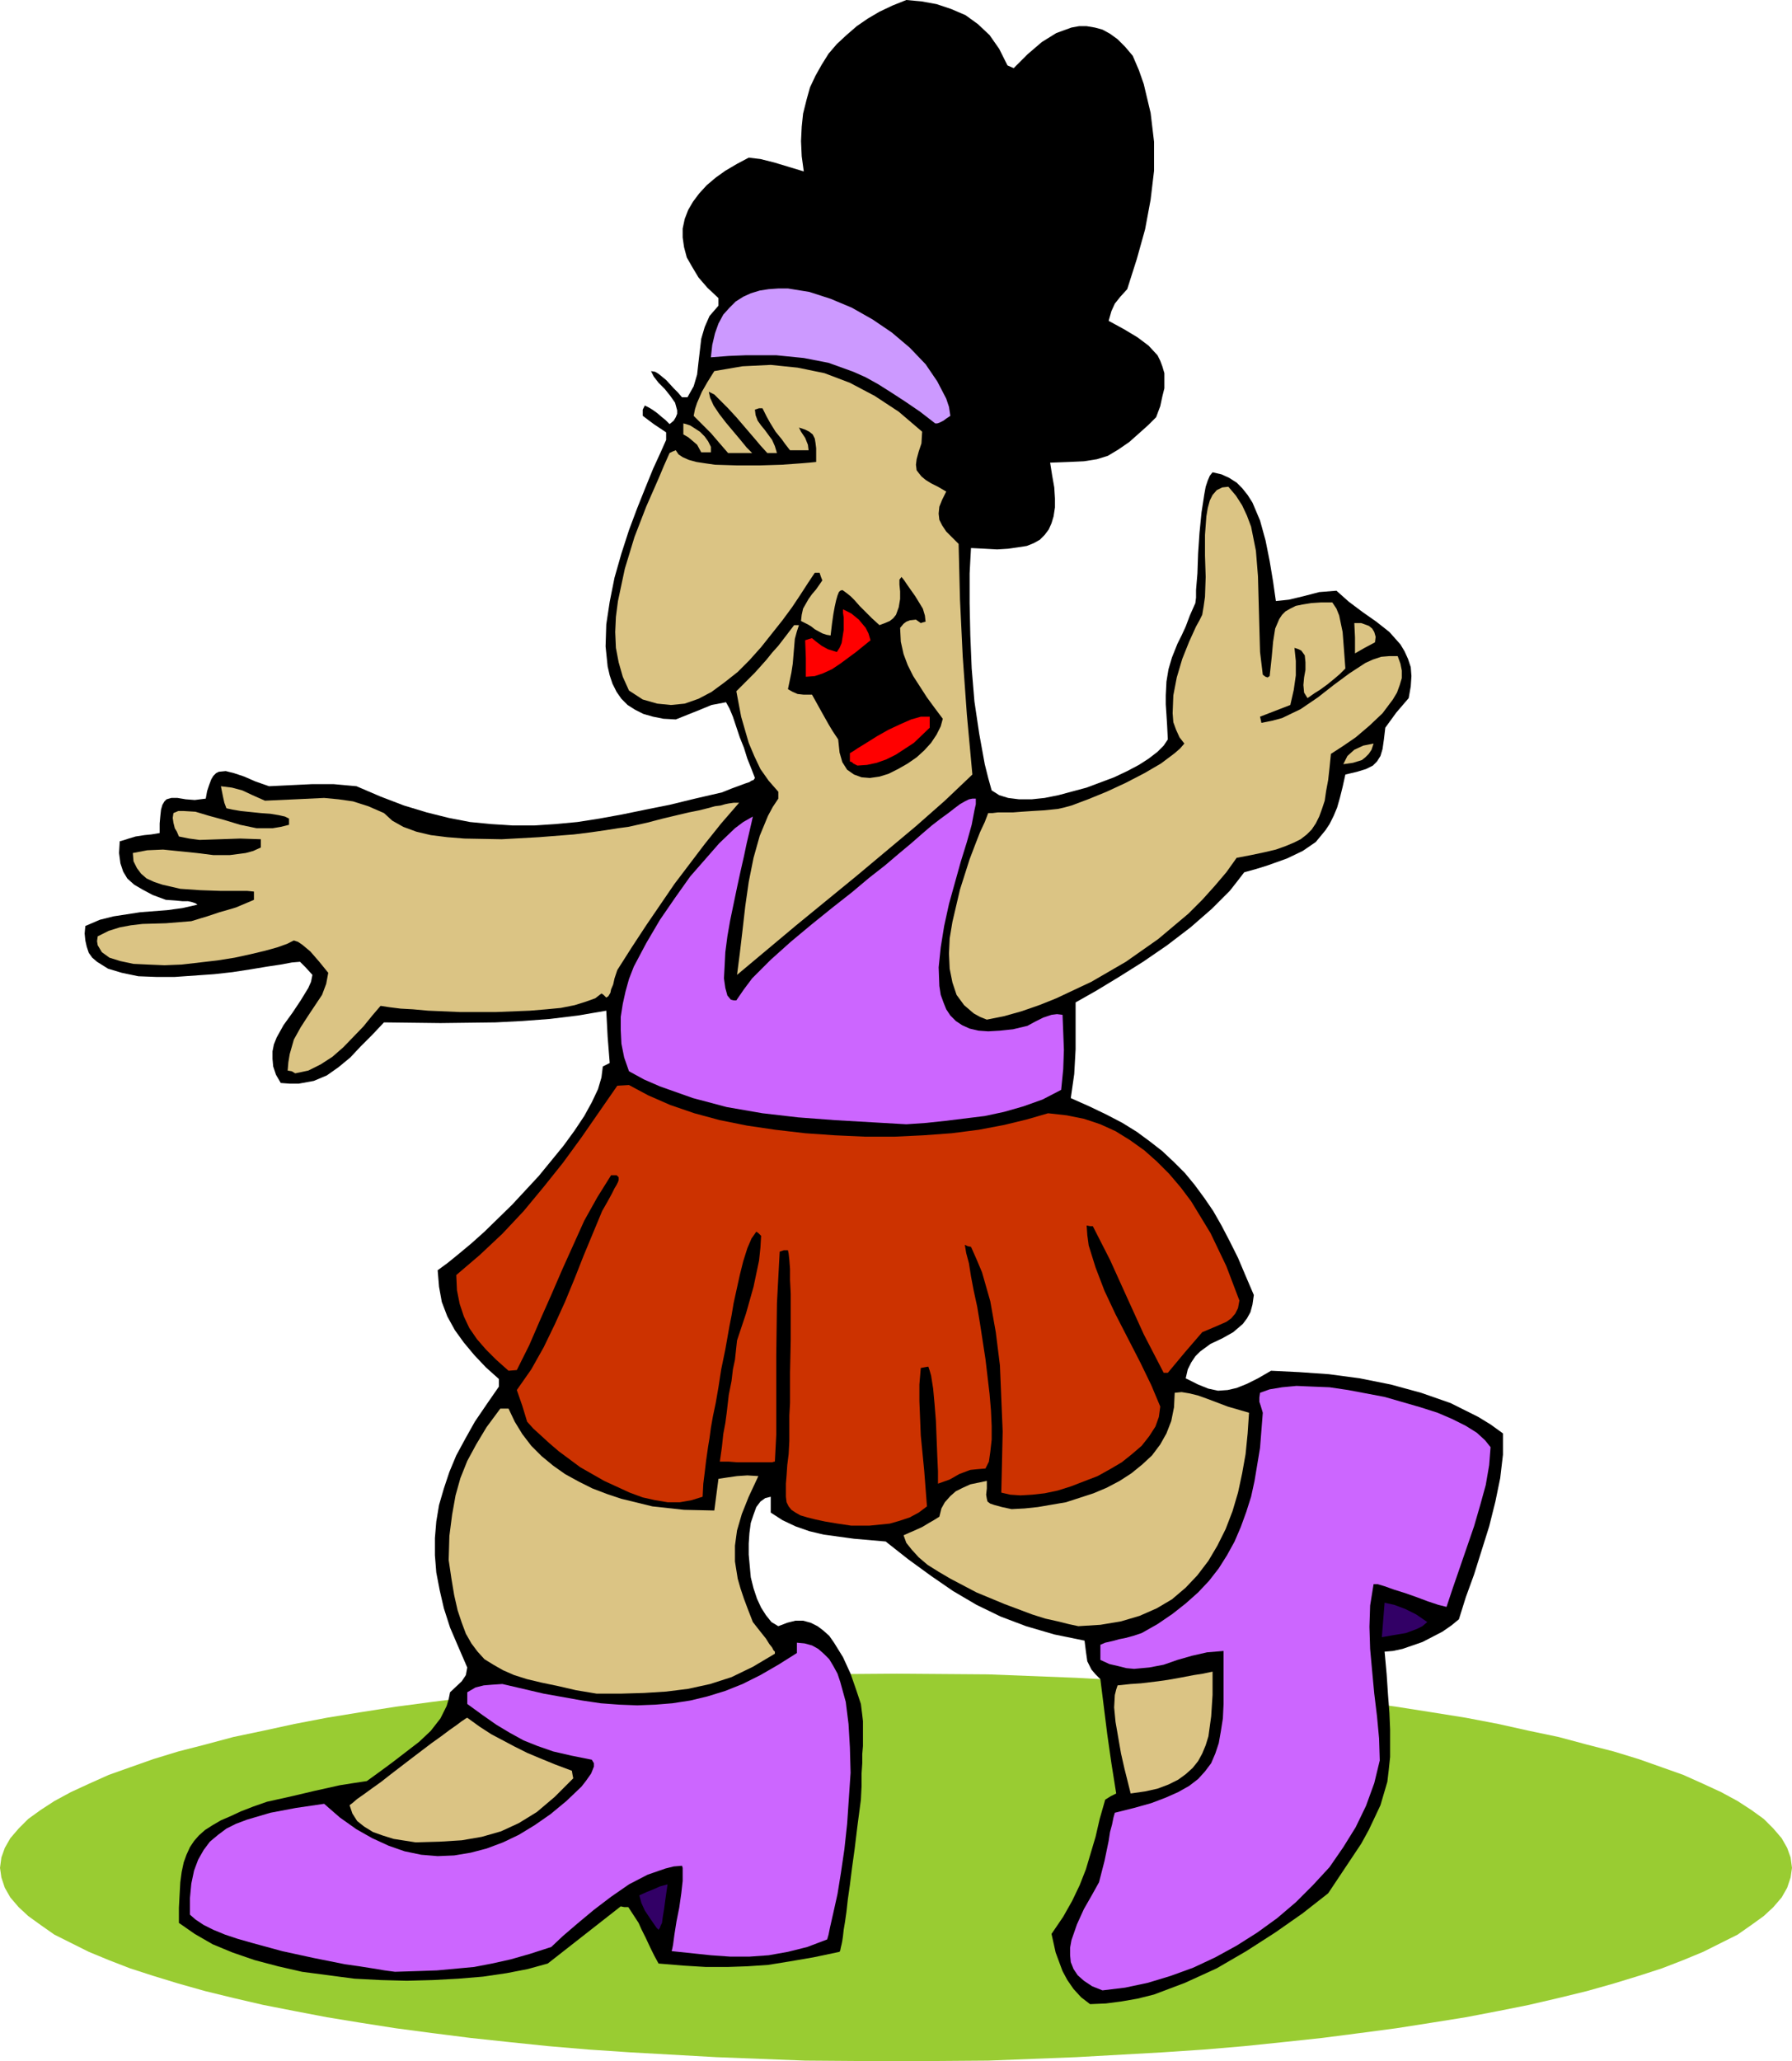 <?xml version="1.0" encoding="UTF-8" standalone="no"?>
<svg
   version="1.0"
   width="66.142mm"
   height="76.048mm"
   id="svg23"
   sodipodi:docname="Woman in Skirt.wmf"
   xmlns:inkscape="http://www.inkscape.org/namespaces/inkscape"
   xmlns:sodipodi="http://sodipodi.sourceforge.net/DTD/sodipodi-0.dtd"
   xmlns="http://www.w3.org/2000/svg"
   xmlns:svg="http://www.w3.org/2000/svg">
  <sodipodi:namedview
     id="namedview23"
     pagecolor="#ffffff"
     bordercolor="#000000"
     borderopacity="0.25"
     inkscape:showpageshadow="2"
     inkscape:pageopacity="0.0"
     inkscape:pagecheckerboard="0"
     inkscape:deskcolor="#d1d1d1"
     inkscape:document-units="mm" />
  <defs
     id="defs1">
    <pattern
       id="WMFhbasepattern"
       patternUnits="userSpaceOnUse"
       width="6"
       height="6"
       x="0"
       y="0" />
  </defs>
  <path
     style="fill:#99cc32;fill-opacity:1;fill-rule:evenodd;stroke:none"
     d="m 125.088,233.376 12.768,0.096 12.288,0.48 12,0.672 5.76,0.384 5.664,0.48 5.568,0.576 5.376,0.576 5.184,0.672 5.088,0.672 4.896,0.768 4.8,0.768 4.512,0.864 4.32,0.96 4.128,0.864 3.936,1.056 3.744,0.96 3.456,1.056 3.264,1.152 2.976,1.056 2.784,1.248 2.496,1.152 2.304,1.248 1.92,1.248 1.728,1.248 1.344,1.344 1.152,1.344 0.768,1.344 0.48,1.344 0.192,1.44 -0.192,1.344 -0.48,1.44 -0.768,1.344 -1.152,1.344 -1.344,1.248 -1.728,1.248 -1.92,1.344 -2.304,1.152 -2.496,1.248 -2.784,1.152 -2.976,1.152 -3.264,1.056 -3.456,1.056 -3.744,1.056 -3.936,0.96 -4.128,0.96 -4.32,0.864 -4.512,0.864 -4.8,0.768 -4.896,0.768 -5.088,0.672 -5.184,0.672 -5.376,0.576 -5.568,0.576 -5.664,0.48 -5.76,0.384 -12,0.672 -12.288,0.48 -12.768,0.096 -12.768,-0.096 -12.384,-0.48 -12,-0.672 -5.76,-0.384 -5.664,-0.48 -5.568,-0.576 -5.376,-0.576 -5.28,-0.672 -5.088,-0.672 -4.896,-0.768 -4.704,-0.768 -4.512,-0.864 -4.416,-0.864 -4.128,-0.96 -3.936,-0.96 -3.744,-1.056 -3.456,-1.056 -3.264,-1.056 -2.976,-1.152 -2.784,-1.152 -2.496,-1.248 -2.304,-1.152 -1.92,-1.344 -1.728,-1.248 -1.344,-1.248 -1.152,-1.344 -0.768,-1.344 -0.48,-1.44 -0.192,-1.344 0.192,-1.44 0.48,-1.344 0.768,-1.344 1.152,-1.344 1.344,-1.344 1.728,-1.248 1.92,-1.248 2.304,-1.248 2.496,-1.152 2.784,-1.248 2.976,-1.056 3.264,-1.152 3.456,-1.056 3.744,-0.96 3.936,-1.056 4.128,-0.864 4.416,-0.96 4.512,-0.864 4.704,-0.768 4.896,-0.768 5.088,-0.672 5.28,-0.672 5.376,-0.576 5.568,-0.576 5.664,-0.48 5.76,-0.384 12,-0.672 12.384,-0.48 z"
     id="path1" />
  <path
     style="fill:#000000;fill-opacity:1;fill-rule:evenodd;stroke:none"
     d="m 152.064,279.456 -1.248,-0.96 -1.056,-1.152 -0.864,-1.248 -0.672,-1.248 -0.96,-2.592 -0.576,-2.592 1.632,-2.4 1.248,-2.208 1.056,-2.208 0.864,-2.208 1.344,-4.512 0.576,-2.496 0.768,-2.688 0.768,-0.48 0.768,-0.384 -0.672,-4.224 -0.576,-4.032 -0.96,-7.68 -0.672,-0.672 -0.576,-0.672 -0.576,-1.152 -0.192,-1.344 -0.192,-1.536 -4.224,-0.864 -3.936,-1.152 -3.552,-1.344 -3.36,-1.632 -3.264,-1.92 -3.072,-2.112 -3.168,-2.304 -3.168,-2.496 -4.416,-0.384 -4.224,-0.576 -2.016,-0.48 -1.92,-0.672 -1.824,-0.864 -1.632,-1.056 v -2.208 l -0.768,0.192 -0.672,0.48 -0.576,0.768 -0.384,1.056 -0.384,1.152 -0.192,1.44 -0.096,1.44 v 1.536 l 0.288,3.168 0.384,1.536 0.48,1.44 0.576,1.248 0.672,1.056 0.768,0.96 0.96,0.576 1.248,-0.48 1.152,-0.288 h 1.056 l 1.056,0.288 0.96,0.48 0.768,0.576 0.864,0.768 0.672,0.96 1.248,2.016 1.056,2.304 0.768,2.208 0.672,2.016 0.192,1.536 0.096,0.864 v 3.456 l -0.096,1.152 v 1.248 l -0.096,1.44 v 1.728 l -0.096,1.92 -0.48,3.648 -0.384,3.168 -0.384,2.784 -0.288,2.304 -0.288,2.016 -0.192,1.728 -0.192,1.344 -0.192,1.152 -0.096,0.864 -0.096,0.672 -0.096,0.48 -0.096,0.384 -0.096,0.48 -0.096,0.192 -3.648,0.768 -3.36,0.576 -2.976,0.48 -2.88,0.192 -2.784,0.096 h -2.976 l -3.168,-0.192 -3.456,-0.288 -0.576,-1.056 -0.48,-0.96 -0.768,-1.632 -0.576,-1.152 -0.384,-0.864 -1.44,-2.208 h -0.576 l -0.48,-0.096 -10.176,7.968 -2.784,0.768 -2.976,0.576 -3.264,0.48 -3.456,0.288 -3.552,0.192 -3.648,0.096 -3.648,-0.096 -3.648,-0.192 -7.296,-0.96 -3.36,-0.768 -3.264,-0.864 -3.072,-1.056 -2.784,-1.152 -2.496,-1.44 -2.208,-1.536 v -2.112 l 0.096,-1.824 0.096,-1.728 0.192,-1.44 0.288,-1.344 0.384,-1.056 0.48,-1.056 0.576,-0.864 0.672,-0.768 0.864,-0.768 1.056,-0.672 1.152,-0.672 1.344,-0.576 1.44,-0.672 1.728,-0.672 1.92,-0.672 3.456,-0.768 3.264,-0.768 3.456,-0.768 1.824,-0.288 1.92,-0.288 1.728,-1.248 1.824,-1.344 3.744,-2.88 1.632,-1.536 1.344,-1.728 0.864,-1.728 0.288,-0.96 0.192,-0.96 1.632,-1.536 0.576,-0.864 0.192,-1.056 -1.248,-2.88 -1.152,-2.688 -0.864,-2.688 -0.576,-2.496 -0.48,-2.496 -0.192,-2.4 v -2.4 l 0.192,-2.304 0.384,-2.304 0.672,-2.304 0.768,-2.304 0.96,-2.304 1.248,-2.304 1.344,-2.4 1.632,-2.4 1.728,-2.496 v -1.056 l -1.824,-1.632 -1.632,-1.728 -1.44,-1.728 -1.248,-1.728 -1.056,-1.92 -0.768,-2.016 -0.384,-2.112 -0.192,-2.304 1.44,-1.056 1.536,-1.248 1.728,-1.44 1.824,-1.632 3.84,-3.744 3.744,-4.032 3.456,-4.224 1.536,-2.112 1.344,-2.016 1.056,-1.92 0.864,-1.824 0.48,-1.632 0.192,-1.536 0.96,-0.48 -0.288,-3.648 -0.192,-3.648 -3.936,0.672 -3.936,0.48 -3.84,0.288 -3.744,0.192 -7.68,0.096 -7.872,-0.096 -1.632,1.728 -1.632,1.632 -1.44,1.536 -1.632,1.344 -1.632,1.152 -1.824,0.768 -2.112,0.384 h -1.248 l -1.248,-0.096 -0.672,-1.152 -0.384,-1.152 -0.096,-1.056 v -1.056 l 0.192,-0.96 0.384,-0.96 0.96,-1.728 1.248,-1.728 1.152,-1.728 1.056,-1.728 0.384,-0.864 0.192,-0.96 -0.96,-1.056 -0.768,-0.768 -1.152,0.096 -1.536,0.288 -1.92,0.288 -2.304,0.384 -2.496,0.384 -2.592,0.288 -5.472,0.384 h -2.592 l -2.496,-0.096 -2.304,-0.48 -1.92,-0.576 -1.536,-0.96 -0.672,-0.576 -0.48,-0.672 -0.288,-0.864 -0.192,-0.864 -0.096,-0.96 0.096,-1.056 2.016,-0.864 1.92,-0.48 3.744,-0.576 3.744,-0.288 2.112,-0.288 2.112,-0.48 -0.288,-0.192 -0.576,-0.192 -0.48,-0.096 H 25.44 l -0.96,-0.096 -1.344,-0.096 -1.824,-0.672 -1.44,-0.768 -1.152,-0.672 -0.96,-0.864 -0.576,-0.96 -0.384,-1.152 -0.192,-1.44 0.096,-1.632 0.672,-0.192 0.576,-0.192 0.96,-0.288 1.248,-0.192 0.96,-0.096 1.152,-0.192 v -1.344 l 0.096,-1.056 0.096,-0.864 0.192,-0.672 0.288,-0.48 0.288,-0.288 0.672,-0.192 h 0.864 l 1.152,0.192 1.248,0.096 1.536,-0.192 0.192,-1.056 0.288,-0.864 0.288,-0.768 0.288,-0.48 0.384,-0.384 0.384,-0.192 0.96,-0.096 1.152,0.288 1.44,0.48 1.536,0.672 1.92,0.672 5.952,-0.288 h 3.072 l 3.168,0.288 3.36,1.44 3.264,1.248 3.168,0.96 3.072,0.768 2.976,0.576 2.976,0.288 2.976,0.192 h 2.976 l 2.976,-0.192 3.072,-0.288 3.072,-0.48 3.168,-0.576 3.264,-0.672 3.36,-0.672 3.552,-0.864 3.744,-0.864 1.44,-0.576 1.056,-0.384 0.768,-0.288 0.576,-0.192 0.288,-0.192 0.288,-0.096 0.192,-0.288 -0.48,-1.248 -0.576,-1.44 -0.48,-1.536 -0.576,-1.44 -0.96,-2.88 -0.48,-1.152 -0.48,-0.864 -2.016,0.384 -1.632,0.672 -3.36,1.344 -1.728,-0.096 -1.44,-0.288 -1.344,-0.384 -1.152,-0.576 -1.056,-0.672 -0.864,-0.864 -0.672,-0.96 -0.576,-1.152 -0.384,-1.152 -0.288,-1.248 -0.288,-2.784 0.096,-3.072 0.48,-3.168 0.672,-3.36 0.96,-3.36 1.056,-3.264 1.152,-3.072 1.152,-2.88 1.056,-2.592 1.056,-2.304 0.768,-1.728 V 60.288 L 91.2,59.136 89.664,57.984 V 57.12 l 0.288,-0.576 0.576,0.288 0.48,0.288 0.672,0.48 0.672,0.576 0.48,0.384 0.576,0.576 0.576,-0.48 0.288,-0.48 0.192,-0.48 v -0.48 L 94.176,56.16 93.504,55.2 92.736,54.24 91.872,53.376 91.2,52.512 l -0.384,-0.768 0.576,0.096 0.48,0.288 1.056,0.864 1.056,1.152 0.576,0.576 0.576,0.672 h 0.768 l 0.864,-1.536 0.48,-1.632 0.192,-1.728 0.384,-3.264 0.48,-1.632 0.672,-1.536 1.248,-1.44 v -1.056 l -1.536,-1.44 -1.248,-1.44 -0.864,-1.44 -0.768,-1.344 -0.384,-1.44 -0.192,-1.344 V 31.872 L 95.52,30.528 96,29.28 l 0.672,-1.152 0.864,-1.152 1.056,-1.152 1.248,-1.056 1.344,-0.96 1.632,-0.96 1.632,-0.864 1.632,0.192 1.92,0.48 4.128,1.248 -0.288,-2.112 -0.096,-2.112 0.096,-2.016 0.192,-1.824 0.48,-1.92 0.48,-1.728 0.768,-1.632 0.864,-1.536 0.96,-1.536 1.152,-1.344 1.344,-1.248 1.44,-1.248 1.536,-1.056 1.632,-0.96 1.824,-0.864 1.92,-0.768 2.112,0.192 2.112,0.384 2.016,0.672 2.016,0.864 1.728,1.248 1.632,1.536 1.344,1.92 1.152,2.304 0.864,0.384 1.92,-1.92 2.016,-1.728 2.016,-1.248 2.112,-0.768 1.056,-0.192 h 1.056 l 1.152,0.192 1.056,0.288 1.056,0.576 1.056,0.768 1.056,1.056 1.056,1.248 0.864,2.016 0.672,1.92 0.96,4.032 0.48,4.032 v 4.032 l -0.48,4.032 -0.768,4.128 -1.152,4.128 -1.344,4.224 -0.96,1.056 -0.768,0.96 -0.48,1.056 -0.384,1.344 2.112,1.152 1.92,1.152 1.536,1.152 1.248,1.344 0.384,0.768 0.288,0.768 0.288,0.96 v 2.112 l -0.288,1.152 -0.288,1.344 -0.576,1.536 -1.056,1.056 -0.96,0.864 -1.728,1.536 -1.536,1.056 -1.44,0.864 -1.536,0.48 -1.824,0.288 -2.112,0.096 -2.592,0.096 0.288,1.824 0.288,1.632 0.096,1.536 v 1.248 l -0.192,1.248 -0.288,0.96 -0.384,0.864 -0.576,0.768 -0.672,0.672 -0.864,0.48 -0.96,0.384 -1.248,0.192 -1.344,0.192 -1.536,0.096 -1.728,-0.096 -1.92,-0.096 -0.096,1.728 -0.096,1.824 v 4.128 l 0.096,4.512 0.192,4.608 0.384,4.608 0.672,4.512 0.768,4.224 0.48,1.92 0.48,1.728 1.056,0.672 1.248,0.384 1.536,0.192 h 1.728 l 1.824,-0.192 1.92,-0.384 3.936,-1.056 3.84,-1.44 1.824,-0.864 1.632,-0.864 1.344,-0.864 1.248,-0.96 0.864,-0.864 0.576,-0.864 -0.096,-1.92 -0.096,-1.536 -0.096,-1.44 V 96.96 l 0.096,-1.92 0.288,-1.728 0.48,-1.632 0.768,-1.92 0.576,-1.152 0.576,-1.248 0.576,-1.536 0.768,-1.728 0.096,-0.768 v -1.056 l 0.192,-2.304 0.096,-2.784 0.192,-2.88 0.288,-2.88 0.384,-2.496 0.192,-1.056 0.288,-0.864 0.288,-0.672 0.384,-0.48 1.248,0.288 1.056,0.48 1.056,0.672 0.768,0.768 0.768,0.96 0.672,1.056 1.056,2.496 0.768,2.784 0.576,2.88 0.48,2.88 0.384,2.688 0.96,-0.096 0.864,-0.096 2.016,-0.48 2.208,-0.576 2.4,-0.192 1.728,1.536 1.92,1.44 1.92,1.344 1.824,1.44 1.536,1.728 0.576,0.96 0.48,1.056 0.384,1.152 0.096,1.248 -0.096,1.44 -0.288,1.632 -1.728,2.016 -1.536,2.112 -0.192,1.632 -0.192,1.344 -0.288,0.96 -0.48,0.768 -0.576,0.576 -0.96,0.48 -1.248,0.384 -1.632,0.384 -0.384,1.728 -0.384,1.536 -0.384,1.344 -0.48,1.152 -0.576,1.152 -0.576,0.864 -1.344,1.632 -1.824,1.248 -2.208,1.056 -2.688,0.96 -1.536,0.48 -1.728,0.48 -0.96,1.248 -1.056,1.344 -2.496,2.496 -2.976,2.592 -3.264,2.496 -3.36,2.304 -3.36,2.112 -3.168,1.92 -2.88,1.632 v 6.528 l -0.192,3.456 -0.48,3.36 2.592,1.152 2.4,1.152 2.208,1.152 2.016,1.248 1.824,1.344 1.728,1.344 1.632,1.536 1.536,1.536 1.344,1.632 1.344,1.824 1.248,1.824 1.152,2.016 1.152,2.208 1.152,2.304 1.056,2.496 1.152,2.688 -0.192,1.344 -0.288,1.056 -0.48,0.864 -0.576,0.768 -1.344,1.152 -1.536,0.864 -1.632,0.768 -1.44,1.056 -0.672,0.672 -0.576,0.864 -0.48,0.96 -0.288,1.248 1.728,0.864 1.44,0.576 1.344,0.288 1.344,-0.096 1.248,-0.288 1.44,-0.576 1.536,-0.768 1.824,-1.056 3.936,0.192 4.128,0.288 4.32,0.576 4.32,0.864 4.224,1.152 4.128,1.44 3.84,1.92 1.728,1.056 1.728,1.248 v 2.976 l -0.384,3.264 -0.672,3.264 -0.864,3.456 -2.112,6.72 -1.152,3.168 -0.96,3.072 -1.056,0.864 -1.248,0.864 -2.784,1.44 -2.784,0.96 -1.344,0.288 -1.152,0.096 0.288,3.168 0.192,2.88 0.192,2.496 0.096,2.304 v 3.84 l -0.192,1.824 -0.192,1.632 -0.96,3.264 -0.768,1.632 -0.864,1.824 -1.056,1.92 -1.344,2.016 -1.536,2.304 -1.728,2.592 -3.552,2.784 -3.84,2.688 -4.032,2.592 -4.128,2.4 -4.416,2.016 -4.32,1.632 -2.304,0.576 -2.208,0.384 -2.208,0.288 z"
     id="path2" />
  <path
     style="fill:#cc66ff;fill-opacity:1;fill-rule:evenodd;stroke:none"
     d="m 153.792,277.536 -1.44,-0.576 -1.152,-0.768 -0.864,-0.768 -0.576,-0.864 -0.384,-0.96 -0.096,-0.96 v -1.056 l 0.192,-1.056 0.768,-2.208 0.96,-2.112 1.152,-2.016 0.96,-1.728 0.768,-2.976 0.576,-2.784 0.192,-1.248 0.288,-1.056 0.192,-0.96 0.192,-0.672 2.688,-0.672 2.4,-0.672 2.016,-0.768 1.728,-0.768 1.536,-0.864 1.248,-0.96 0.96,-1.056 0.864,-1.152 0.576,-1.344 0.48,-1.44 0.288,-1.632 0.288,-1.824 0.096,-2.016 v -7.392 l -2.304,0.192 -2.112,0.48 -2.016,0.576 -1.92,0.672 -2.016,0.384 -2.112,0.192 -1.056,-0.096 -1.152,-0.288 -1.248,-0.288 -1.248,-0.576 v -2.112 l 0.672,-0.288 1.248,-0.288 0.672,-0.192 0.96,-0.192 1.056,-0.288 1.152,-0.384 2.208,-1.248 2.112,-1.44 1.824,-1.44 1.728,-1.536 1.536,-1.632 1.344,-1.728 1.152,-1.824 1.056,-1.92 0.864,-2.016 0.768,-2.112 0.672,-2.112 0.48,-2.208 0.768,-4.608 0.384,-4.896 -0.288,-0.96 -0.192,-0.576 v -0.576 l 0.096,-0.672 1.344,-0.48 1.728,-0.288 2.016,-0.192 2.208,0.096 2.4,0.096 2.592,0.384 5.088,0.96 4.992,1.44 2.4,0.768 2.016,0.864 1.92,0.96 1.536,0.96 1.152,1.056 0.768,0.96 -0.192,2.496 -0.48,2.784 -0.768,2.784 -0.864,2.976 -2.016,5.856 -0.96,2.784 -0.864,2.592 -1.152,-0.288 -1.44,-0.48 -1.536,-0.576 -1.632,-0.576 -1.536,-0.48 -1.344,-0.48 -0.96,-0.288 h -0.576 l -0.48,2.976 -0.096,2.976 0.096,3.072 0.288,3.168 0.288,3.072 0.384,3.168 0.288,3.072 0.096,3.072 -0.768,3.168 -1.152,3.168 -1.44,2.976 -1.728,2.784 -1.92,2.784 -2.304,2.496 -2.4,2.4 -2.592,2.208 -2.784,2.016 -2.88,1.824 -2.976,1.632 -3.072,1.44 -3.168,1.152 -3.168,0.96 -3.168,0.672 z"
     id="path3" />
  <path
     style="fill:#cc66ff;fill-opacity:1;fill-rule:evenodd;stroke:none"
     d="m 55.104,274.944 -1.44,-0.192 -1.728,-0.288 -1.824,-0.288 -2.016,-0.288 -4.32,-0.864 -4.416,-0.96 -4.224,-1.152 -2.016,-0.576 -1.728,-0.576 -1.632,-0.672 -1.344,-0.672 -1.152,-0.768 -0.768,-0.672 v -2.304 l 0.192,-2.016 0.384,-1.824 0.576,-1.536 0.768,-1.344 0.864,-1.152 1.152,-0.96 1.152,-0.864 1.344,-0.672 1.536,-0.576 3.264,-0.96 3.552,-0.672 3.936,-0.576 2.208,1.92 2.304,1.632 2.208,1.248 2.304,1.056 2.208,0.768 2.304,0.48 2.304,0.192 2.304,-0.096 2.304,-0.384 2.208,-0.576 2.304,-0.864 2.208,-1.056 2.208,-1.344 2.208,-1.536 2.208,-1.824 2.112,-2.016 0.672,-0.864 0.672,-0.96 0.384,-0.96 v -0.48 l -0.288,-0.48 -2.88,-0.576 -2.496,-0.576 -2.208,-0.768 -1.92,-0.768 -1.92,-1.056 -1.92,-1.152 -1.92,-1.344 -2.112,-1.536 v -1.632 l 1.152,-0.672 1.152,-0.288 1.152,-0.096 1.44,-0.096 5.76,1.344 5.376,0.96 2.592,0.384 2.592,0.192 2.496,0.096 2.496,-0.096 2.4,-0.192 2.496,-0.384 2.4,-0.576 2.496,-0.768 2.4,-0.96 2.496,-1.248 2.496,-1.44 2.592,-1.632 v -1.44 l 1.056,0.096 1.056,0.288 0.864,0.48 0.768,0.672 0.768,0.768 0.576,0.96 0.576,1.056 0.384,1.152 0.768,2.784 0.384,3.072 0.192,3.264 0.096,3.552 -0.48,7.104 -0.384,3.552 -0.48,3.264 -0.48,2.976 -0.576,2.592 -0.48,2.112 -0.192,0.96 -0.192,0.672 -2.784,1.056 -2.688,0.672 -2.688,0.48 -2.688,0.192 h -2.688 l -2.688,-0.192 -5.472,-0.576 0.096,-0.384 0.096,-0.48 0.192,-1.44 0.288,-1.824 0.384,-1.92 0.288,-2.016 0.192,-1.728 v -1.824 l -0.096,-0.288 -1.152,0.096 -1.152,0.288 -2.496,0.864 -2.592,1.344 -2.496,1.728 -2.4,1.824 -2.304,1.92 -2.016,1.728 -1.632,1.536 -2.976,0.96 -2.688,0.768 -2.592,0.576 -2.496,0.48 -5.184,0.48 -2.784,0.096 z"
     id="path4" />
  <path
     style="fill:#320066;fill-opacity:1;fill-rule:evenodd;stroke:none"
     d="m 91.584,268.8 -0.864,-1.248 -0.768,-1.152 -0.48,-1.056 -0.288,-1.056 1.056,-0.48 0.96,-0.384 0.864,-0.384 1.056,-0.288 -0.288,2.016 -0.192,1.44 -0.192,1.152 -0.096,0.768 -0.192,0.384 -0.096,0.288 -0.192,0.288 z"
     id="path5" />
  <path
     style="fill:#dbc484;fill-opacity:1;fill-rule:evenodd;stroke:none"
     d="m 57.984,256.896 -3.072,-0.48 -1.536,-0.48 -1.344,-0.48 -1.248,-0.768 -0.96,-0.768 -0.672,-1.056 -0.384,-1.152 0.384,-0.288 0.672,-0.576 0.96,-0.672 1.056,-0.768 1.344,-0.96 1.344,-1.056 2.88,-2.208 2.784,-2.112 1.344,-0.96 1.152,-0.864 0.96,-0.672 0.768,-0.576 0.576,-0.384 0.192,-0.096 1.728,1.248 1.632,1.056 3.264,1.728 1.728,0.864 1.824,0.768 2.112,0.864 2.304,0.864 0.096,0.576 0.096,0.48 -1.344,1.344 -1.248,1.248 -2.496,2.112 -2.496,1.536 -2.496,1.152 -2.688,0.768 -2.784,0.48 -3.072,0.192 z"
     id="path6" />
  <path
     style="fill:#dbc484;fill-opacity:1;fill-rule:evenodd;stroke:none"
     d="m 157.728,250.08 -0.384,-1.536 -0.48,-1.92 -0.48,-2.112 -0.768,-4.416 -0.192,-2.016 0.096,-1.728 0.192,-0.768 0.192,-0.576 1.824,-0.192 1.44,-0.096 2.4,-0.288 1.344,-0.192 1.632,-0.288 2.016,-0.384 1.248,-0.192 1.344,-0.288 v 3.264 l -0.192,2.976 -0.384,2.784 -0.384,1.248 -0.48,1.152 -0.576,1.056 -0.768,0.96 -0.96,0.864 -1.056,0.768 -1.344,0.672 -1.536,0.576 -1.728,0.384 z"
     id="path7" />
  <path
     style="fill:#dbc484;fill-opacity:1;fill-rule:evenodd;stroke:none"
     d="m 83.232,236.16 -2.88,-0.48 -2.496,-0.576 -2.304,-0.48 -2.016,-0.48 -1.824,-0.576 -1.536,-0.672 -1.344,-0.768 -1.248,-0.768 -0.96,-1.056 -0.864,-1.152 -0.768,-1.344 -0.576,-1.536 -0.576,-1.728 -0.48,-2.112 -0.384,-2.304 -0.384,-2.592 0.096,-3.36 0.384,-2.976 0.48,-2.688 0.672,-2.4 0.96,-2.4 1.248,-2.304 1.44,-2.4 1.92,-2.592 h 1.152 l 0.864,1.824 1.056,1.728 1.248,1.632 1.44,1.44 1.632,1.344 1.632,1.152 1.92,1.056 1.92,0.96 2.016,0.768 2.016,0.672 4.32,1.056 4.416,0.48 4.224,0.096 0.576,-4.416 1.248,-0.192 1.344,-0.192 1.44,-0.096 1.536,0.096 -1.344,2.88 -0.96,2.4 -0.672,2.304 -0.288,2.112 v 2.208 l 0.384,2.4 0.384,1.344 0.48,1.44 0.576,1.536 0.672,1.728 1.056,1.344 0.768,0.96 0.48,0.768 0.384,0.48 0.192,0.384 0.192,0.192 v 0.288 l -3.072,1.824 -2.976,1.44 -2.976,0.96 -3.072,0.672 -3.072,0.384 -3.072,0.192 -3.264,0.096 z"
     id="path8" />
  <path
     style="fill:#320066;fill-opacity:1;fill-rule:evenodd;stroke:none"
     d="m 192.768,228.288 0.384,-4.8 1.344,0.288 1.536,0.576 1.536,0.768 1.536,1.056 -0.672,0.576 -0.768,0.384 -1.536,0.576 L 194.4,228 Z"
     id="path9" />
  <path
     style="fill:#dbc484;fill-opacity:1;fill-rule:evenodd;stroke:none"
     d="m 150.432,226.752 -1.344,-0.288 -1.536,-0.384 -1.728,-0.384 -1.824,-0.576 -3.84,-1.44 -3.936,-1.632 -3.648,-1.92 -1.632,-0.96 -1.536,-0.96 -1.248,-1.056 -0.96,-1.056 -0.768,-0.96 -0.384,-1.056 0.864,-0.384 0.672,-0.288 1.056,-0.48 0.96,-0.576 0.672,-0.384 0.768,-0.48 0.288,-1.152 0.48,-0.864 0.768,-0.864 0.768,-0.672 0.96,-0.48 1.056,-0.48 2.304,-0.48 v 1.056 l -0.096,0.864 0.096,0.576 0.096,0.384 0.384,0.288 0.576,0.192 1.056,0.288 1.344,0.288 1.824,-0.096 1.824,-0.192 3.936,-0.672 3.84,-1.248 1.824,-0.768 1.824,-0.96 1.632,-1.056 1.536,-1.248 1.344,-1.248 1.152,-1.536 0.864,-1.536 0.672,-1.728 0.384,-1.92 0.096,-2.016 0.96,-0.096 1.152,0.192 1.152,0.288 1.344,0.48 2.784,1.056 2.976,0.864 -0.192,2.88 -0.288,2.88 -0.48,2.688 -0.576,2.688 -0.768,2.592 -0.96,2.496 -1.152,2.304 -1.248,2.112 -1.536,2.016 -1.632,1.728 -1.92,1.632 -2.112,1.248 -2.4,1.056 -2.592,0.768 -2.88,0.48 z"
     id="path10" />
  <path
     style="fill:#cc3200;fill-opacity:1;fill-rule:evenodd;stroke:none"
     d="m 118.752,212.736 -1.92,-0.288 -1.728,-0.288 -1.344,-0.288 -1.152,-0.288 -0.96,-0.288 -0.672,-0.384 -0.576,-0.384 -0.384,-0.48 -0.288,-0.576 -0.096,-0.768 v -1.824 l 0.096,-1.152 0.096,-1.44 0.192,-1.536 0.096,-1.824 v -3.552 l 0.096,-1.728 v -4.224 l 0.096,-4.512 v -6.528 l -0.096,-1.92 v -1.536 l -0.096,-1.248 -0.096,-0.864 -0.096,-0.48 h -0.576 l -0.576,0.192 -0.384,7.2 -0.096,7.296 v 11.04 l -0.192,3.744 H 108 l -0.288,0.096 h -4.8 l -1.248,-0.096 h -1.248 l 0.288,-2.016 0.192,-1.824 0.288,-1.536 0.192,-1.44 0.288,-2.496 0.384,-1.92 0.192,-1.632 0.288,-1.344 0.288,-2.688 1.248,-3.744 1.056,-3.744 0.768,-3.648 0.192,-1.824 0.096,-1.632 -0.384,-0.384 -0.288,-0.192 -0.672,0.96 -0.576,1.344 -0.576,1.824 -0.48,1.92 -0.864,3.936 -0.288,1.728 -0.288,1.44 -0.576,3.264 -0.576,2.784 -0.384,2.496 -0.384,2.208 -0.384,1.824 -0.288,1.632 -0.192,1.44 -0.192,1.152 -0.288,2.016 -0.192,1.632 -0.192,1.536 -0.096,1.824 -1.536,0.48 -1.632,0.288 H 93.12 l -1.728,-0.288 -1.728,-0.384 -1.824,-0.672 -3.552,-1.632 -3.36,-1.92 -2.976,-2.208 -1.344,-1.152 -1.152,-1.056 -1.056,-0.96 -0.864,-0.96 -0.672,-2.208 -0.768,-2.208 2.016,-2.88 1.728,-3.072 1.536,-3.168 1.44,-3.168 1.344,-3.264 1.248,-3.168 2.592,-6.24 0.768,-1.344 0.576,-1.056 0.384,-0.768 0.288,-0.48 0.192,-0.384 0.096,-0.288 v -0.384 l -0.288,-0.288 h -0.768 l -1.92,3.072 -1.824,3.264 -3.072,6.816 -1.536,3.552 -1.536,3.456 -1.536,3.552 -1.728,3.456 -1.152,0.096 -1.728,-1.536 -1.44,-1.44 -1.248,-1.44 -1.056,-1.536 -0.768,-1.632 -0.576,-1.728 -0.384,-1.92 -0.096,-2.112 3.264,-2.784 3.168,-2.976 2.976,-3.168 2.784,-3.36 2.688,-3.36 2.592,-3.552 4.992,-7.2 1.632,-0.096 2.688,1.44 3.072,1.344 3.36,1.152 3.552,0.96 3.84,0.768 3.936,0.576 4.128,0.48 4.128,0.288 4.224,0.192 h 4.128 l 4.032,-0.192 3.936,-0.288 3.744,-0.48 3.552,-0.672 3.168,-0.768 2.976,-0.864 2.592,0.288 2.4,0.48 2.304,0.768 2.112,0.96 2.016,1.248 2.016,1.44 1.728,1.536 1.728,1.728 1.632,1.92 1.44,1.92 2.688,4.416 2.208,4.608 1.824,4.8 -0.192,1.056 -0.384,0.768 -0.576,0.672 -0.672,0.48 -1.536,0.672 -1.824,0.768 -2.4,2.784 -2.4,2.88 h -0.576 l -2.784,-5.376 -2.4,-5.28 -2.304,-5.088 -2.4,-4.704 h -0.384 l -0.48,-0.096 0.096,1.344 0.192,1.44 0.96,3.072 1.248,3.264 1.536,3.264 3.456,6.72 1.536,3.168 1.248,2.976 -0.192,1.44 -0.48,1.344 -0.864,1.344 -1.056,1.344 -1.344,1.152 -1.44,1.152 -1.632,0.96 -1.728,0.96 -3.744,1.44 -1.824,0.576 -1.824,0.384 -1.728,0.192 -1.632,0.096 -1.44,-0.096 -1.248,-0.288 0.096,-4.128 0.096,-4.416 -0.384,-9.216 -0.576,-4.608 -0.768,-4.32 -1.152,-4.032 -0.768,-1.824 -0.768,-1.728 -0.48,-0.096 -0.384,-0.192 0.192,1.152 0.384,1.44 0.288,1.824 0.384,2.016 0.48,2.208 0.384,2.304 0.768,4.992 0.576,4.896 0.192,2.304 0.096,2.112 v 1.92 l -0.192,1.728 -0.192,1.344 -0.48,0.96 -1.152,0.096 -0.96,0.096 -1.536,0.576 -1.344,0.768 -1.632,0.576 v -1.728 l -0.096,-2.112 -0.192,-4.896 -0.192,-2.4 -0.192,-2.112 -0.288,-1.824 -0.192,-0.672 -0.192,-0.576 -0.576,0.096 -0.48,0.096 -0.192,2.304 v 2.304 l 0.192,4.8 0.48,4.896 0.384,4.992 -1.152,0.864 -1.248,0.672 -1.44,0.48 -1.344,0.384 -2.88,0.288 z"
     id="path11" />
  <path
     style="fill:#cc66ff;fill-opacity:1;fill-rule:evenodd;stroke:none"
     d="m 126.432,156.768 -9.984,-0.576 -5.088,-0.384 -4.992,-0.576 -4.992,-0.864 -4.704,-1.248 -4.608,-1.632 -2.208,-0.96 -2.112,-1.152 -0.672,-1.92 -0.384,-1.92 -0.096,-1.92 v -1.824 l 0.288,-1.824 0.384,-1.728 0.48,-1.728 0.672,-1.728 1.728,-3.264 1.92,-3.264 2.112,-3.072 2.112,-2.976 4.032,-4.608 2.208,-2.112 1.152,-0.864 1.344,-0.768 -0.192,0.864 -0.288,1.248 -0.384,1.632 -0.384,1.824 -0.48,2.112 -0.48,2.208 -0.96,4.608 -0.384,2.208 -0.288,2.208 -0.096,1.92 -0.096,1.728 0.192,1.344 0.288,1.056 0.48,0.576 0.384,0.096 h 0.384 l 1.056,-1.536 1.152,-1.536 2.592,-2.592 2.784,-2.496 2.88,-2.4 2.976,-2.4 2.688,-2.112 2.4,-2.016 2.208,-1.728 1.92,-1.632 1.728,-1.44 1.536,-1.344 1.344,-1.152 1.248,-0.96 1.056,-0.768 0.864,-0.672 0.768,-0.576 0.672,-0.384 0.576,-0.288 0.48,-0.096 h 0.48 v 0.768 l -0.192,0.864 -0.384,2.016 -0.672,2.4 -0.864,2.784 -1.632,5.856 -0.672,3.072 -0.48,2.976 -0.288,2.784 0.096,2.592 0.192,1.248 0.384,1.056 0.384,0.96 0.576,0.864 0.768,0.768 0.864,0.576 1.056,0.48 1.248,0.288 1.344,0.096 1.632,-0.096 1.824,-0.192 2.016,-0.48 1.056,-0.576 1.152,-0.576 1.152,-0.384 0.768,-0.096 0.768,0.096 0.096,2.4 0.096,2.496 -0.096,2.688 -0.288,2.88 -2.592,1.344 -2.688,0.96 -2.688,0.768 -2.688,0.576 -5.472,0.672 -2.688,0.288 z"
     id="path12" />
  <path
     style="fill:#dbc484;fill-opacity:1;fill-rule:evenodd;stroke:none"
     d="m 41.184,149.664 -0.48,-0.288 -0.576,-0.096 0.096,-1.152 0.192,-1.152 0.576,-2.016 0.96,-1.728 1.056,-1.632 1.92,-2.88 0.576,-1.536 0.288,-1.536 -1.248,-1.536 -1.248,-1.44 -1.152,-0.96 -0.576,-0.384 -0.576,-0.192 -0.96,0.48 -1.344,0.48 -1.728,0.48 -2.016,0.48 -2.208,0.48 -2.4,0.384 -4.992,0.576 -2.4,0.096 -2.304,-0.096 -2.016,-0.096 -1.824,-0.384 -1.536,-0.48 -1.056,-0.768 -0.576,-0.96 -0.096,-0.576 0.096,-0.672 1.536,-0.768 1.536,-0.48 1.536,-0.288 1.632,-0.192 3.264,-0.096 3.552,-0.288 1.248,-0.384 0.96,-0.288 1.728,-0.576 1.344,-0.384 0.96,-0.288 2.496,-1.056 v -1.152 l -0.96,-0.096 H 30.72 l -2.784,-0.096 -2.784,-0.192 -2.496,-0.576 -1.152,-0.384 -1.056,-0.48 -0.768,-0.672 -0.576,-0.768 -0.48,-0.96 -0.096,-1.152 2.016,-0.384 2.208,-0.096 4.704,0.48 2.304,0.288 h 2.304 l 2.208,-0.288 1.056,-0.288 1.056,-0.48 v -1.152 l -2.88,-0.096 -2.784,0.096 -2.88,0.096 -1.44,-0.192 -1.44,-0.288 -0.288,-0.672 -0.288,-0.48 -0.192,-0.768 -0.096,-0.672 0.096,-0.672 0.672,-0.288 h 0.768 l 1.632,0.096 1.92,0.576 2.112,0.576 2.208,0.672 2.304,0.48 h 2.208 l 1.152,-0.192 1.152,-0.288 v -0.864 l -0.576,-0.288 -0.864,-0.192 -1.152,-0.192 -1.344,-0.096 -2.784,-0.288 -1.152,-0.192 -0.864,-0.192 -0.288,-0.768 -0.192,-0.864 -0.288,-1.44 1.536,0.192 1.44,0.384 1.44,0.672 1.728,0.768 4.224,-0.192 4.032,-0.192 2.016,0.192 2.016,0.288 2.112,0.672 2.208,0.96 1.152,1.056 1.536,0.864 1.824,0.672 2.016,0.48 2.304,0.288 2.4,0.192 5.184,0.096 5.184,-0.288 4.896,-0.384 2.304,-0.288 2.016,-0.288 1.824,-0.288 1.44,-0.192 2.592,-0.576 2.208,-0.576 2.016,-0.48 1.632,-0.384 1.44,-0.288 1.152,-0.288 1.056,-0.288 0.768,-0.096 0.672,-0.192 0.48,-0.096 0.672,-0.096 h 0.768 l -2.496,2.88 -2.304,2.88 -4.224,5.568 -3.936,5.76 -2.016,3.072 -2.016,3.168 -0.384,1.152 -0.192,0.864 -0.288,0.672 -0.096,0.48 -0.288,0.48 -0.288,0.192 -0.384,-0.384 -0.288,-0.192 -0.864,0.672 -1.344,0.48 -1.536,0.48 -1.92,0.384 -2.016,0.192 -2.304,0.192 -4.8,0.192 h -4.896 l -4.512,-0.192 -2.112,-0.192 -1.728,-0.096 -1.536,-0.192 -1.248,-0.192 -1.152,1.344 -1.248,1.536 -2.784,2.88 -1.536,1.344 -1.632,1.056 -1.728,0.864 z"
     id="path13" />
  <path
     style="fill:#dbc484;fill-opacity:1;fill-rule:evenodd;stroke:none"
     d="m 137.664,142.176 -0.96,-0.384 -0.864,-0.48 -1.344,-1.152 -1.056,-1.44 -0.576,-1.728 -0.384,-1.92 -0.096,-2.112 0.096,-2.112 0.384,-2.304 1.056,-4.512 1.344,-4.224 0.768,-2.016 0.672,-1.728 0.672,-1.44 0.48,-1.248 h 0.576 l 0.768,-0.096 h 2.112 l 1.248,-0.096 1.44,-0.096 1.632,-0.096 1.92,-0.192 0.864,-0.192 1.056,-0.288 2.304,-0.864 2.592,-1.056 2.688,-1.248 2.592,-1.344 2.304,-1.344 1.92,-1.44 0.768,-0.672 0.576,-0.672 -0.672,-0.864 -0.48,-1.056 -0.384,-1.056 -0.096,-1.248 0.096,-2.496 0.48,-2.496 0.768,-2.592 0.96,-2.4 0.96,-2.112 0.48,-0.864 0.384,-0.768 0.192,-1.152 0.192,-1.344 0.096,-2.784 -0.096,-2.976 v -2.88 l 0.192,-2.592 0.192,-1.152 0.288,-1.056 0.384,-0.768 0.576,-0.672 0.768,-0.384 0.864,-0.096 1.056,1.248 0.864,1.344 0.672,1.44 0.576,1.536 0.672,3.36 0.288,3.552 0.192,7.104 0.096,3.456 0.384,3.168 0.384,0.288 0.288,0.096 0.288,-0.192 0.288,-2.688 0.192,-2.112 0.288,-1.824 0.576,-1.344 0.384,-0.576 0.48,-0.48 0.672,-0.384 0.768,-0.384 0.96,-0.192 1.152,-0.192 1.44,-0.096 h 1.536 l 0.576,0.864 0.384,0.96 0.48,2.304 0.192,2.496 0.192,2.592 -0.768,0.768 -0.672,0.576 -1.056,0.864 -1.056,0.768 -0.768,0.48 -0.96,0.672 -0.48,-0.768 -0.096,-1.056 0.096,-1.056 0.192,-1.056 v -1.056 l -0.096,-0.96 -0.48,-0.672 -0.384,-0.192 -0.576,-0.192 0.192,1.824 v 2.016 l -0.288,2.016 -0.48,2.112 -4.224,1.632 0.192,0.864 1.44,-0.288 1.44,-0.384 2.592,-1.248 2.4,-1.632 2.208,-1.728 2.208,-1.632 2.208,-1.44 1.056,-0.48 1.152,-0.384 1.152,-0.096 h 1.152 l 0.384,1.056 0.192,0.96 v 1.056 l -0.288,0.96 -0.384,1.056 -0.576,0.96 -1.44,1.92 -1.824,1.728 -1.92,1.632 -1.824,1.248 -1.632,1.056 -0.192,1.92 -0.192,1.728 -0.288,1.536 -0.192,1.344 -0.384,1.152 -0.384,1.056 -0.48,0.96 -0.576,0.864 -0.672,0.672 -0.864,0.672 -0.96,0.48 -1.152,0.48 -1.344,0.48 -1.632,0.384 -1.824,0.384 -2.016,0.384 -1.44,2.016 -1.632,1.92 -1.728,1.92 -1.92,1.92 -4.224,3.552 -4.512,3.168 -4.8,2.784 -4.896,2.304 -2.4,0.96 -2.496,0.864 -2.4,0.672 z"
     id="path14" />
  <path
     style="fill:#dbc484;fill-opacity:1;fill-rule:evenodd;stroke:none"
     d="m 102.816,135.936 0.384,-2.976 0.384,-3.264 0.384,-3.36 0.48,-3.36 0.672,-3.36 0.864,-3.072 1.152,-2.784 0.672,-1.248 0.768,-1.152 v -0.96 l -1.344,-1.536 -1.152,-1.632 -0.864,-1.824 -0.768,-1.824 -1.056,-3.648 -0.672,-3.552 1.44,-1.44 1.152,-1.152 0.864,-0.96 0.768,-0.864 0.768,-0.96 0.864,-0.96 0.96,-1.248 1.248,-1.632 h 0.672 l -0.288,0.864 -0.288,1.056 -0.192,2.304 -0.096,1.152 -0.192,1.248 -0.48,2.304 0.672,0.384 0.672,0.288 0.864,0.096 h 1.152 l 1.44,2.592 0.864,1.536 0.576,0.96 0.768,1.152 0.192,1.824 0.384,1.344 0.672,1.056 0.96,0.672 1.056,0.384 1.152,0.096 1.344,-0.192 1.248,-0.384 1.344,-0.672 1.344,-0.768 1.248,-0.864 1.056,-0.96 0.96,-1.056 0.768,-1.152 0.576,-1.152 0.288,-1.056 -1.152,-1.536 -1.056,-1.44 -1.92,-2.976 -0.768,-1.536 -0.576,-1.536 -0.384,-1.728 -0.096,-1.92 0.48,-0.576 0.384,-0.288 0.48,-0.192 0.864,-0.096 0.672,0.48 0.288,-0.096 0.384,-0.096 -0.096,-0.864 -0.288,-0.96 -1.056,-1.728 -1.152,-1.632 -0.384,-0.576 -0.384,-0.48 -0.288,0.384 v 0.672 l 0.096,0.96 v 1.056 l -0.192,1.152 -0.384,1.056 -0.384,0.48 -0.48,0.384 -0.672,0.288 -0.768,0.288 -1.056,-0.96 -0.96,-0.96 -0.768,-0.768 -0.672,-0.768 -0.576,-0.576 -0.48,-0.384 -0.384,-0.288 -0.288,-0.192 -0.288,0.096 -0.192,0.192 -0.192,0.48 -0.192,0.672 -0.192,0.864 -0.192,1.056 -0.192,1.344 -0.192,1.632 -0.576,-0.096 -0.576,-0.192 -1.056,-0.576 -0.48,-0.384 -0.48,-0.288 -0.96,-0.48 0.096,-0.864 0.192,-0.864 0.768,-1.344 0.48,-0.672 0.576,-0.672 0.864,-1.248 -0.192,-0.48 -0.192,-0.576 h -0.672 l -0.96,1.44 -1.056,1.632 -1.152,1.728 -1.344,1.824 -2.976,3.744 -1.632,1.824 -1.632,1.632 -1.824,1.44 -1.824,1.344 -1.824,0.96 -1.92,0.672 -1.92,0.192 -1.92,-0.192 -2.016,-0.576 -1.92,-1.248 -0.864,-1.92 -0.576,-2.016 -0.384,-2.016 -0.096,-2.208 0.096,-2.112 0.288,-2.208 0.96,-4.512 1.344,-4.416 1.632,-4.224 1.728,-3.936 0.768,-1.824 0.768,-1.728 0.384,-0.192 0.48,-0.192 0.384,0.576 0.576,0.384 0.864,0.384 1.056,0.288 1.248,0.192 1.344,0.192 3.072,0.096 h 3.168 l 3.072,-0.096 2.688,-0.192 1.152,-0.096 0.96,-0.096 v -1.92 l -0.096,-0.768 -0.096,-0.576 -0.288,-0.576 -0.48,-0.384 -0.576,-0.288 -0.864,-0.288 0.096,0.192 0.192,0.384 0.576,0.864 0.384,0.96 0.096,0.768 h -2.592 l -0.672,-0.864 -0.48,-0.672 -0.864,-1.056 -0.768,-1.248 -0.48,-0.864 -0.576,-1.152 h -0.48 l -0.576,0.192 0.096,0.768 0.288,0.768 0.48,0.672 0.48,0.576 1.056,1.44 0.384,0.864 0.288,0.96 h -1.344 l -0.96,-1.056 -0.48,-0.576 -0.576,-0.672 -2.304,-2.688 -1.152,-1.248 -1.056,-1.056 -0.864,-0.864 -0.768,-0.384 0.192,0.864 0.48,1.056 0.768,1.152 0.96,1.248 2.016,2.4 0.864,1.056 0.768,0.768 h -3.36 l -1.248,-1.44 -1.152,-1.344 -1.152,-1.152 -1.248,-1.248 0.192,-0.96 0.288,-0.864 0.672,-1.536 0.768,-1.344 0.96,-1.536 3.936,-0.672 3.936,-0.192 3.744,0.384 3.744,0.768 3.552,1.344 3.456,1.824 3.36,2.208 3.264,2.784 -0.096,1.632 -0.384,1.152 -0.288,1.056 -0.096,0.768 0.096,0.768 0.288,0.384 0.384,0.48 0.576,0.48 0.768,0.48 0.96,0.48 1.152,0.672 -0.576,1.152 -0.384,0.96 -0.096,0.96 0.096,0.864 0.384,0.768 0.576,0.864 0.768,0.768 0.96,0.96 0.192,7.776 0.384,7.968 0.576,8.064 0.768,8.352 -3.84,3.648 -4.032,3.552 -8.256,6.912 -8.448,6.912 z"
     id="path15" />
  <path
     style="fill:#ff0000;fill-opacity:1;fill-rule:evenodd;stroke:none"
     d="m 119.616,106.752 -0.576,-0.288 -0.192,-0.192 -0.288,-0.096 v -1.152 l 0.48,-0.288 0.576,-0.384 1.248,-0.768 1.536,-0.96 1.536,-0.864 1.632,-0.768 1.536,-0.672 1.344,-0.384 h 1.248 v 1.536 l -2.208,2.112 -2.496,1.632 -1.344,0.672 -1.344,0.48 -1.344,0.288 z"
     id="path16" />
  <path
     style="fill:#dbc484;fill-opacity:1;fill-rule:evenodd;stroke:none"
     d="m 187.392,106.56 0.576,-1.152 0.96,-0.864 1.248,-0.576 1.44,-0.288 -0.288,0.864 -0.384,0.576 -0.48,0.48 -0.48,0.384 -1.248,0.384 z"
     id="path17" />
  <path
     style="fill:#000000;fill-opacity:1;fill-rule:evenodd;stroke:none"
     d="m 118.752,102.336 -1.344,-1.536 -1.248,-1.632 -0.864,-1.632 -0.192,-0.768 -0.096,-0.768 2.304,-1.824 1.152,-0.864 1.056,-0.96 2.4,-1.44 1.152,-0.576 1.248,-0.288 0.288,1.536 0.384,1.344 0.288,1.152 0.288,1.056 0.384,1.728 0.096,0.672 -0.096,0.672 -0.192,0.576 -0.384,0.48 -0.48,0.48 -0.768,0.48 -0.96,0.48 -1.248,0.48 -1.44,0.576 z"
     id="path18" />
  <path
     style="fill:#ff0000;fill-opacity:1;fill-rule:evenodd;stroke:none"
     d="m 112.416,94.368 v -2.592 l -0.096,-2.496 0.576,-0.192 0.384,-0.096 0.576,0.48 0.768,0.576 0.864,0.48 1.248,0.384 0.384,-0.576 0.288,-0.672 0.288,-1.824 V 86.112 L 117.6,85.44 v -0.48 l 1.152,0.576 1.056,0.864 0.96,1.152 0.384,0.768 0.288,0.96 -2.016,1.632 -2.208,1.632 -1.152,0.768 -1.248,0.576 -1.152,0.384 z"
     id="path19" />
  <path
     style="fill:#dbc484;fill-opacity:1;fill-rule:evenodd;stroke:none"
     d="m 189.024,91.104 v -2.208 l -0.096,-2.016 h 0.96 l 1.056,0.384 0.48,0.384 0.288,0.48 0.192,0.672 -0.096,0.768 -1.44,0.768 z"
     id="path20" />
  <path
     style="fill:#000000;fill-opacity:1;fill-rule:evenodd;stroke:none"
     d="m 137.952,75.072 -1.536,-0.384 -1.152,-0.384 -0.864,-0.384 -0.576,-0.384 -0.384,-0.576 -0.192,-0.672 -0.096,-0.864 -0.096,-1.248 0.864,-0.768 0.768,-0.576 0.384,-0.288 0.288,-0.192 0.384,-0.384 -0.192,-0.096 -0.384,-0.288 -0.576,-0.192 -0.672,-0.288 -1.632,-0.768 -1.536,-0.864 -1.248,-0.96 -0.288,-0.48 -0.192,-0.48 0.192,-0.48 0.48,-0.48 0.768,-0.48 1.248,-0.384 0.384,-1.152 0.576,-0.864 0.864,-0.576 1.728,-0.768 0.864,-0.48 0.576,-0.576 0.384,-0.768 -2.304,0.096 -1.248,-1.92 -1.44,-2.016 -1.536,-1.92 -1.728,-1.92 -1.824,-1.824 -1.92,-1.728 -2.016,-1.632 -2.112,-1.44 -2.208,-1.248 -2.208,-1.056 -2.304,-0.768 -2.304,-0.48 -2.304,-0.192 -2.304,0.192 -2.304,0.48 -2.208,0.96 -1.632,-0.48 L 99.84,38.88 98.88,37.728 98.016,36.48 97.44,35.04 97.056,33.6 l -0.192,-1.44 -0.096,-1.344 1.248,-2.208 1.536,-1.92 1.728,-1.536 0.96,-0.576 1.056,-0.48 1.056,-0.288 1.056,-0.192 1.152,0.096 1.152,0.192 1.152,0.384 1.152,0.576 1.152,0.768 1.152,1.056 h 1.344 l 0.192,-0.48 0.192,-0.576 -0.384,-1.92 -0.192,-1.824 -0.192,-1.728 0.096,-1.728 0.096,-1.632 0.288,-1.536 0.48,-1.536 0.48,-1.44 0.672,-1.44 0.768,-1.344 1.92,-2.496 2.4,-2.4 2.88,-2.208 1.632,-0.48 1.536,-0.288 h 1.536 l 1.44,0.096 1.344,0.288 1.248,0.384 1.248,0.672 1.056,0.768 1.056,0.96 0.96,1.056 0.768,1.152 0.768,1.248 0.672,1.44 0.96,3.072 0.288,1.728 h 0.384 l 0.384,-0.192 0.384,-0.576 0.576,-0.768 0.576,-0.864 1.344,-2.112 0.768,-1.152 1.92,-2.016 1.056,-0.768 1.152,-0.672 1.248,-0.384 1.44,-0.096 1.44,0.192 1.632,0.672 1.536,1.92 1.344,2.112 1.056,2.304 0.768,2.4 0.576,2.592 0.288,2.688 0.096,2.688 -0.096,2.784 -0.288,2.688 -0.576,2.784 -0.672,2.592 -0.864,2.592 -1.152,2.496 -1.248,2.304 -1.44,2.112 -1.536,1.92 0.096,0.288 v 0.288 l 0.384,0.48 2.112,0.384 1.728,0.576 1.536,0.768 1.152,0.96 0.96,1.056 0.576,1.248 0.384,1.248 0.096,1.248 -0.192,1.344 -0.384,1.344 -0.672,1.344 -0.864,1.344 -1.152,1.152 -1.344,1.152 -1.632,0.96 -1.824,0.864 -4.512,-0.288 -2.112,-0.192 -1.824,-0.096 -0.384,0.768 v 0.864 l 0.096,0.864 0.288,0.96 0.672,2.112 0.672,2.016 0.096,0.96 -0.096,0.96 -0.288,0.864 -0.672,0.768 -1.056,0.576 -1.44,0.576 -0.864,0.192 -1.056,0.192 -1.152,0.096 z"
     id="path21" />
  <path
     style="fill:#dbc484;fill-opacity:1;fill-rule:evenodd;stroke:none"
     d="M 97.824,63.072 97.248,62.016 96.576,61.44 96,60.96 95.328,60.576 V 59.04 l 0.384,0.096 0.576,0.192 1.344,0.864 0.672,0.672 0.48,0.672 0.384,0.768 v 0.768 z"
     id="path22" />
  <path
     style="fill:#cc99ff;fill-opacity:1;fill-rule:evenodd;stroke:none"
     d="m 130.464,59.04 -2.112,-1.632 -2.112,-1.44 -1.92,-1.248 -1.824,-1.152 -1.728,-0.96 -1.728,-0.768 -3.456,-1.248 -3.456,-0.672 -3.84,-0.384 h -4.224 l -2.4,0.096 -2.496,0.192 0.192,-1.728 0.384,-1.632 0.48,-1.344 0.672,-1.248 0.864,-0.96 0.864,-0.864 1.056,-0.672 1.056,-0.48 1.248,-0.384 1.248,-0.192 1.344,-0.096 h 1.344 l 2.976,0.48 2.976,0.96 2.976,1.248 2.88,1.632 2.688,1.824 2.496,2.112 2.208,2.304 1.632,2.4 1.248,2.4 0.384,1.152 0.192,1.248 -0.576,0.384 -0.384,0.288 -0.576,0.288 -0.288,0.096 z"
     id="path23" />
</svg>
